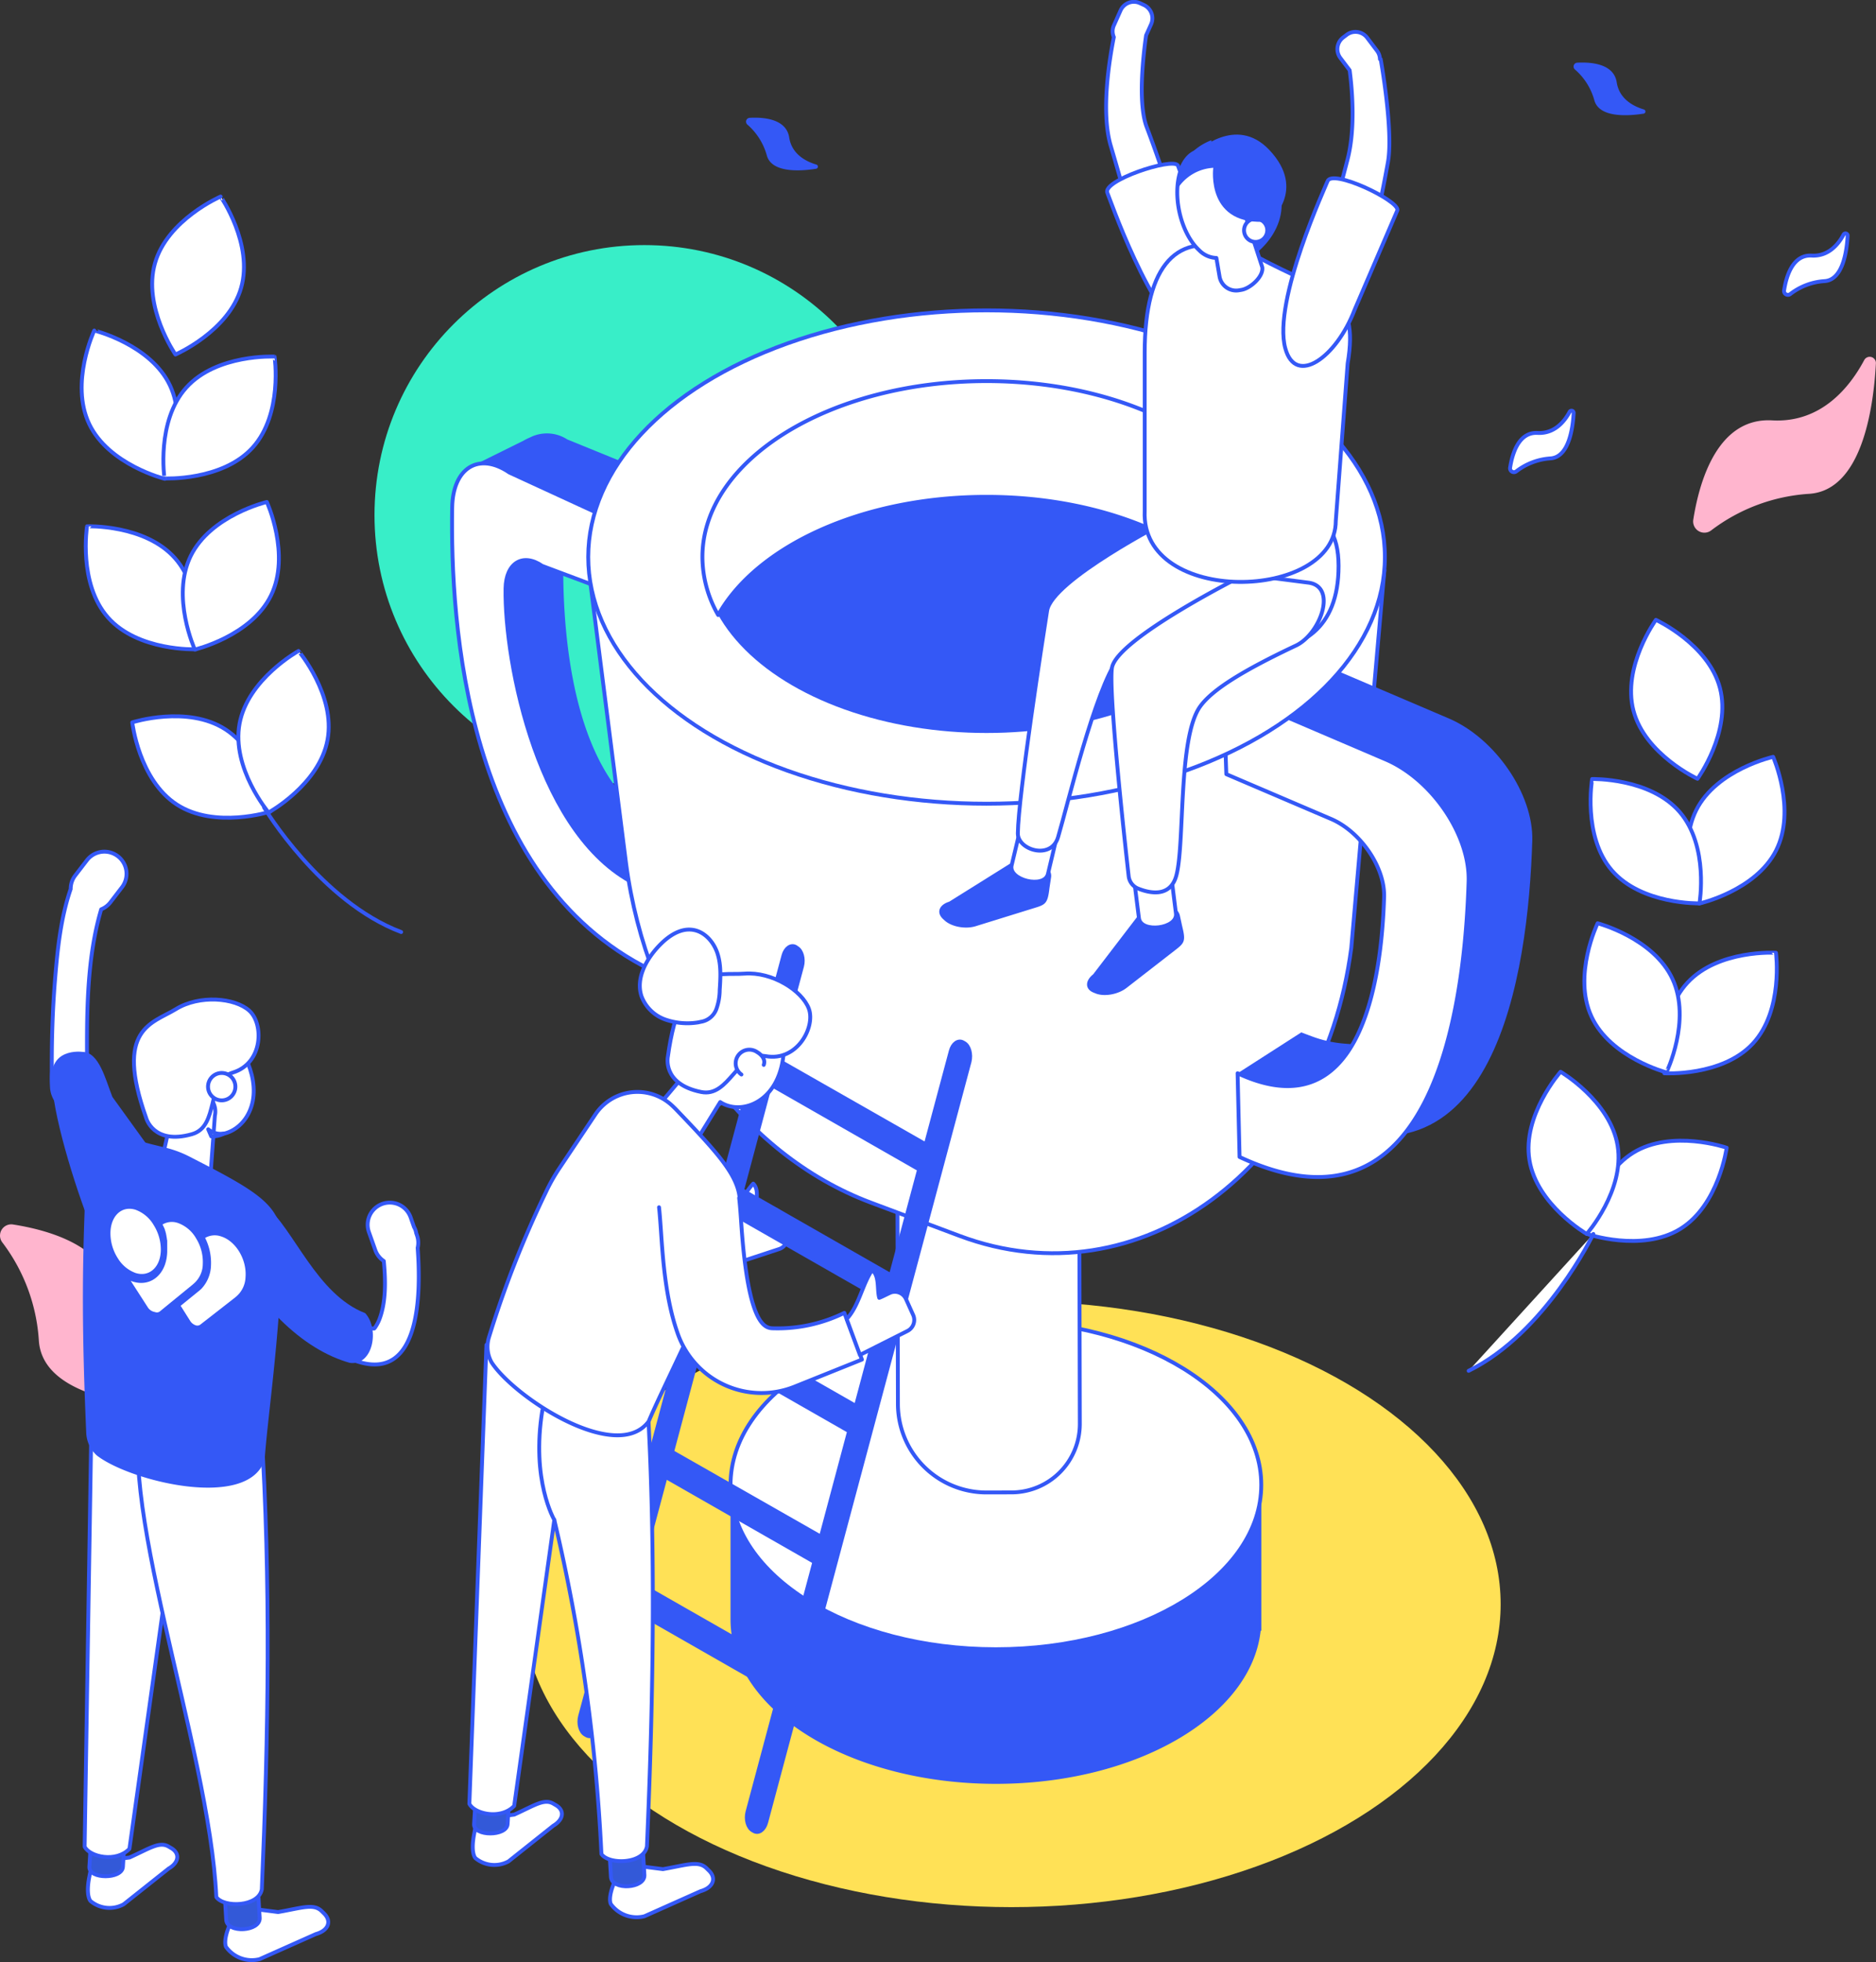 <svg xmlns="http://www.w3.org/2000/svg" viewBox="0 0 485.66 507.65"><rect x="0" y="0" width="485.66" height="507.65" fill="#333333" stroke="none"/><defs><style>.cls-1{fill:#ffb5ce;}.cls-2{fill:#38eec8;}.cls-3{fill:#ffe156;}.cls-4{fill:#fff;}.cls-4,.cls-6,.cls-7,.cls-8{stroke:#3458f6;stroke-linecap:round;stroke-linejoin:round;}.cls-5,.cls-6{fill:#3458f6;}.cls-7{fill:#3359d8;}.cls-8{fill:none;}</style></defs><g id="Calque_2" data-name="Calque 2"><g id="Calque_1-2" data-name="Calque 1"><path class="cls-1" d="M.6,321.44a2.91,2.91,0,0,1,2.76-4.64c10.06,1.57,26.48,6.3,25.7,20.42-.71,12.71,8.6,20.1,15.65,23.86a1.61,1.61,0,0,1-.82,3.05c-12.11-.67-33.06-3.79-33.84-17.41A46.81,46.81,0,0,0,.6,321.44Z"/><circle class="cls-2" cx="166.81" cy="133.27" r="69.86"/><ellipse class="cls-3" cx="261.83" cy="415.03" rx="126.66" ry="78.39"/><path class="cls-4" d="M296.7,9.15,298,6.27a3.79,3.79,0,0,0-1.91-5l-1-.46a3.77,3.77,0,0,0-5,1.9l-1.74,3.89a3.76,3.76,0,0,0,0,3c-1,5.09-3.46,19.07-.8,28.12,9.56,32.6,8.63,32.85,8.59,32.85s10.16,1.32,11-2.44-6.34-24.85-10.26-35.2C294.5,26.78,296,14.09,296.7,9.15Z"/><path class="cls-4" d="M296.09,70.55h0Z"/><path class="cls-4" d="M357.43,15.3h-.19a3.69,3.69,0,0,0-.75-2.15l-2.56-3.39A3.79,3.79,0,0,0,348.64,9l-.9.68A3.79,3.79,0,0,0,347,15l2.4,3.18c.68,5.19,1.52,15.12-.55,23.09-8.53,32.85-9.46,32.62-9.5,32.6s8,6.35,10.7,3.56,7.32-24.58,9.26-35.48C360.77,33.81,357.43,15.3,357.43,15.3Z"/><path class="cls-4" d="M339.36,73.85Z"/><path class="cls-4" d="M186.25,316.08a39.2,39.2,0,0,1-18.62,1.27l-.42-.07v16.26a23.48,23.48,0,0,0,3.48-.54L189,328.69Z"/><path class="cls-4" d="M198.61,312.76c-1.07.32-2.11.65-2.85.84-.29-2.21,1-5.62-.76-7.37-3.05,3.26-4.73,8.65-8.39,11.54l2,9.69,13.09-4.3a3.16,3.16,0,0,0,2.06-3.86l-1.22-4.36A3.16,3.16,0,0,0,198.61,312.76Z"/><path class="cls-5" d="M296.25,383.69a100.55,100.55,0,0,0-38.43-7.26,101.87,101.87,0,0,0-35.48,6.1L189.12,382V419c0,23.48,30.76,42.52,68.7,42.52,36.37,0,66.13-17.49,68.54-39.62h.17V384.17Z"/><ellipse class="cls-4" cx="257.82" cy="384.17" rx="68.7" ry="42.52"/><path class="cls-4" d="M232.34,276.36h47.09a0,0,0,0,1,0,0v92.09a17.7,17.7,0,0,1-17.7,17.7h-6.47a22.91,22.91,0,0,1-22.91-22.91V276.36a0,0,0,0,1,0,0Z" transform="translate(-0.72 0.56) rotate(-0.13)"/><path class="cls-5" d="M146.87,113.7a9.7,9.7,0,0,0-9.25-.72l0,0-.26.13a16.18,16.18,0,0,0-1.87.92l-12.9,6.38,5,3.12a14.49,14.49,0,0,0-.86,4.65c-.5,29.76,3.51,90.33,35.86,110.59l5.9-26.63c-20.69-13-23-49.39-22.65-68.43.06-3.5,1.32-5.88,3.23-6.85l6.38,4,1-2.16,16.32,11.1a1.19,1.19,0,0,0,.16.1l6.36-23Z"/><path class="cls-4" d="M131.86,122.25,165,137.51l-7,20.89c-.05,0,1.61-4.77,1.61-4.77l-19.24-7.22c-5-3.45-9.39-.78-9.5,5.83-.31,19,8.43,65.1,34.76,77l2.78,21.65c-47.91-23.67-51.84-89.72-51.35-119.49C117.19,121,124,116.87,131.86,122.25Z"/><path class="cls-4" d="M152.82,150.69l9.24,72.58c5.42,41.12,30.13,75.39,63.33,87.85l23,8.62c46.43,17.41,93.95-17.49,101.43-74.49l8.57-97.75Z"/><path class="cls-5" d="M375.05,185.87,333.17,168l.75,21.77.25.1L361,201.29c7.7,3.25,14.05,12.54,13.81,20.22-.68,22.15-6.26,60.43-37.92,45.61l.51,21.65c49.48,23.17,58.22-36.67,59.28-71.3C397,205.46,387.08,191,375.05,185.87Z"/><path class="cls-5" d="M336.85,267.12l-16.46,10.56,27.71,13.59,15.49-19.93L347.91,270a31.25,31.25,0,0,1-8.1-1.8Z"/><path class="cls-4" d="M358.6,196.43l-41.89-17.91.76,21.77a1.78,1.78,0,0,0,.24.11l26.8,11.45c7.69,3.25,14.05,12.53,13.81,20.22-.68,22.15-6.27,60.43-37.93,45.61l.51,21.65c49.49,23.17,58.23-36.67,59.29-71.3C380.56,216,370.63,201.5,358.6,196.43Z"/><ellipse class="cls-4" cx="255.4" cy="144.12" rx="103.12" ry="63.82"/><ellipse class="cls-5" cx="255.4" cy="144.12" rx="73.55" ry="45.52"/><path class="cls-4" d="M255.4,128.54c32.15,0,59.47,12.76,69.48,30.55a30.41,30.41,0,0,0,4.07-15C329,119,296,98.6,255.4,98.6S181.84,119,181.84,144.12a30.32,30.32,0,0,0,4.08,15C195.92,141.3,223.25,128.54,255.4,128.54Z"/><path class="cls-4" d="M304.12,165.31c2,0,42.45,14.58,42.41-18.91s-51.62,4.75-51.62,4.75Z"/><path class="cls-5" d="M245.73,233.29l16-10c2-.62,6-.15,8.65.81A2.65,2.65,0,0,1,272.1,227l-.4,2.66c-.45,3.86-.91,4.33-3.53,5.14l-15.59,4.83c-2.63.82-6.2.16-8-1.45l-.5-.46C242.39,236.09,243.1,234.1,245.73,233.29Z"/><path class="cls-4" d="M271.29,226.12c-.93,3.86-10.32,1.6-9.39-2.26l3-12.55,9.38,2.26Z"/><path class="cls-5" d="M283,252.08l11.49-15c1.65-1.28,5.6-2.27,8.38-2.29a2.64,2.64,0,0,1,2.58,2.11l.57,2.63c.94,3.77.68,4.37-1.49,6.06l-12.88,10c-2.17,1.69-5.75,2.34-8,1.44l-.62-.25C280.9,255.88,280.87,253.77,283,252.08Z"/><path class="cls-4" d="M304.43,236.35c.49,3.94-9.09,5.14-9.58,1.2l-1.61-12.8,9.59-1.2Z"/><path class="cls-4" d="M302.22,134.76S272.33,150.05,271.08,158c-1.1,7-7.47,47.85-7.58,57.6-.05,4.31,8.63,7,10.41,1,2.52-8.51,9.5-37.92,15.53-46.24s35.93-20.06,35.93-20.06Z"/><path class="cls-4" d="M322.28,148.63s-33.44,16.68-34.43,24.26c-.85,6.62,3.27,44.31,4.34,53.79a3.93,3.93,0,0,0,2.49,3.23c3,1.2,8.28,2.32,9.84-3.35,2.24-8.14.39-35.64,6.15-43.74,3.12-4.39,11.15-9.35,24.87-15.82,6.27-3,10.76-15.29,3.14-16.26Z"/><path class="cls-4" d="M314.79,69.06l-9.87-26.27c-1.36-2.13-19.9,4-18.21,7.19.3.57,11.12,32.13,22,38.66C317.57,94,319.93,81.13,314.79,69.06Z"/><path class="cls-4" d="M296.34,132.22v-41c0-23.06,8.72-31.59,23.24-26.29l6,1.59c17.53,9.45,26.44,9,23.3,27.53l-3.07,40.68C345.82,155.67,295.23,156.83,296.34,132.22Z"/><path class="cls-5" d="M318.79,64.66s2.36,2.21,3.55,2.47,13-7.86,8.39-19.57c-2.9-7.43-15.7-3.94-15.7-3.94Z"/><path class="cls-4" d="M326.77,69.12l-2.46-7.57.09-.2-.11.15-1.56-4.82A4.37,4.37,0,0,0,321.17,54c-.43-5.07-2.5-10.19-5.58-13-4.33-3.93-9-1.81-10.41,4.74s.93,15,5.26,19a6.54,6.54,0,0,0,4.46,2l.82,4.82a4.35,4.35,0,0,0,5,3.55l.7-.12C323.78,74.56,327.17,71.47,326.77,69.12Z"/><path class="cls-4" d="M328,60.18a3,3,0,1,1-2.26-3.51A2.95,2.95,0,0,1,328,60.18Z"/><path class="cls-5" d="M314.09,43.42S312,58.86,328.61,57.29c0,0,9.89-8,0-18.49-8.71-9.21-18.75.48-18.75.48Z"/><path class="cls-5" d="M304.79,48.91a11.77,11.77,0,0,1,9.3-5.49l-.49-7.13S304.55,39.21,304.79,48.91Z"/><path class="cls-4" d="M350.67,80.17l11.09-25.78c.49-2.48-17.11-10.91-18.12-7.43-.18.62-14.24,30.88-10.91,43.13C335.43,100.05,346,92.44,350.67,80.17Z"/><path class="cls-6" d="M249.66,269.89l-.35-.2c-1.23-.7-2.66.3-3.17,2.22l-6.47,24.16-38.51-21.95L207.63,250c.51-1.92-.08-4.07-1.31-4.77L206,245c-1.23-.7-2.66.3-3.18,2.22l-7,26.14h0l-.68,2.54h0l-8.37,31.3h0l-.5,1.87-8.55,32h0l0,.13-9.34,34.95-.35,1.3h0l-8.37,31.3h0l-.68,2.54h0L150.18,444c-.51,1.92.07,4.07,1.3,4.77l.35.2c1.23.7,2.66-.3,3.17-2.22L163.23,416l38.51,22-8.23,30.77c-.51,1.92.08,4.07,1.31,4.77l.34.2c1.23.7,2.66-.3,3.18-2.22L251,274.66C251.47,272.74,250.89,270.59,249.66,269.89Zm-11.72,32.67-7.32,27.35-38.5-22,7.31-27.36Zm-16.36,61.19-38.51-22,7.31-27.35,38.51,22Zm-9.05,33.83L174,375.63l7.31-27.35,38.51,22ZM165,409.47l7.31-27.36,38.51,22-7.31,27.35Z"/><path class="cls-4" d="M422.8,298.24c-10,6.17-12,21-12,21S425,324.11,435,317.94s12-21,12-21S432.79,292.08,422.8,298.24Z"/><path class="cls-4" d="M395.94,300.13c1.88,11.59,14.83,19.12,14.83,19.12s9.9-11.25,8-22.83S404,277.29,404,277.29,394.05,288.54,395.94,300.13Z"/><path class="cls-4" d="M436.87,254.22c-8,8.61-6,23.46-6,23.46s15,.89,22.94-7.72,5.95-23.46,5.95-23.46S444.85,245.61,436.87,254.22Z"/><path class="cls-4" d="M412,263c4.91,10.66,19.41,14.46,19.41,14.46S437.92,264,433,253.33s-19.41-14.46-19.41-14.46S407.07,252.36,412,263Z"/><path class="cls-4" d="M439.13,209.58c-5.28,10.48.78,24.19.78,24.19s14.62-3.29,19.9-13.77-.78-24.19-.78-24.19S444.41,199.1,439.13,209.58Z"/><path class="cls-4" d="M422.87,183.86c3,11.36,16.58,17.63,16.58,17.63s8.79-12.14,5.81-23.49-16.58-17.63-16.58-17.63S419.89,172.5,422.87,183.86Z"/><path class="cls-4" d="M417.3,225.21c7.68,8.88,22.66,8.51,22.66,8.51s2.54-14.76-5.13-23.65-22.66-8.52-22.66-8.52S409.63,216.32,417.3,225.21Z"/><path class="cls-4" d="M38.89,313.6a148.73,148.73,0,0,0-13.83-29.45c-.65-1.06-1.28-2.19-2-3.19a7.92,7.92,0,0,1-.45.81,2.35,2.35,0,0,0,.18-1.18,3.55,3.55,0,0,0-.56-.83c-.44-.32,0-.67.47-.65-.07-.63-.14-1.21-.15-1.5-.07-13.69-.34-28.94,3.65-42.35a5.66,5.66,0,0,0,2.36-1.78l3-3.91a5.72,5.72,0,0,0-9.06-7l-3,3.91A5.64,5.64,0,0,0,18.3,230c-2.61,7.54-3.43,15.79-4.07,23.68s-.86,15.69-.82,23.54a38.52,38.52,0,0,0,.06,4.43c.25,2.2,1.42,3.51,2.58,5.32a135.38,135.38,0,0,1,14,28.94C32,321.4,40.81,319.16,38.89,313.6Z"/><path class="cls-4" d="M22.82,280.67c.08.09.14.19.22.29.62-1.36.13-1.82-.36-1.85.05.49.09,1,.09,1.48A.22.22,0,0,1,22.82,280.67Z"/><path class="cls-5" d="M13.57,281c.54,9.11,6.52,28.31,11,38.93.87,3.11,5-2.45,7.11-3.63l7.93-2.89c1.73-1,4.72-7.42,3.73-9.89L29.1,283.8c-1.77-4.44-3.44-11.62-7.74-11.65C21.36,272.15,11.9,270.76,13.57,281Z"/><path class="cls-4" d="M25.64,481.58l7.89-1c5.29-2.4,7.75-4.19,10.11-2.84l.66.39c2.35,1.36,2.06,3.75-.66,5.32L32,492.69a7.66,7.66,0,0,1-8.54-.83s-1.3-1.17-.37-6.11C23.66,482.94,23.47,482.84,25.64,481.58Z"/><path class="cls-7" d="M31.82,483c-.2,3.23-8.88,3.23-8.68,0l.64-10.5h8.68Z"/><path class="cls-4" d="M33.51,478.33c-3.46,3.63-10.28,2.08-11.6-.55l1.77-110.55,24.41,7.29Z"/><path class="cls-4" d="M57.82,287.72c-1.13,8-6.52,10.91-12,6.59s-9.08-14.28-8-22.24,6.51-10.91,12-6.58S59,279.77,57.82,287.72Z"/><path class="cls-4" d="M63.54,493.61,72,494.69c6.15-1.07,9.2-2.28,11.28-.24l.59.58c2.09,2.05,1.14,4.46-2.11,5.36l-14.56,6.49a8.22,8.22,0,0,1-8.67-3.15s-1-1.57,1.25-6.46C61.1,494.48,60.94,494.33,63.54,493.61Z"/><path class="cls-7" d="M67.23,496.19c.21,3.56-8.46,4.07-8.67.51l-.68-11.57,8.66-.52Z"/><path class="cls-4" d="M67.78,488.81c-.83,4.58-9.86,4.78-11.78,2-1.73-39-27.56-106.07-18.38-129.5l30,7.92C70.15,409.12,69.49,449,67.78,488.81Z"/><path class="cls-4" d="M65.55,284.17c-1.13,8-8.95,11.87-14.47,7.55S42,277.44,43.13,269.48s6.51-10.91,12-6.58S66.67,276.21,65.55,284.17Z"/><path class="cls-4" d="M46.22,307.8l-.8-.18a5.06,5.06,0,0,1-3.83-6L45,286.29a5.07,5.07,0,0,1,6-3.83l.8.18a5.06,5.06,0,0,1,3.83,6l-1.12,15.18C54,306.57,48.94,308.41,46.22,307.8Z"/><path class="cls-4" d="M37.83,289.21s1.84,7.09,11.88,4.22c7.21-2.06,3.4-13.72,10.58-15.94,7.89-2.45,8-12.63,4.25-16s-12.9-4.15-19-.41S29.57,266,37.83,289.21Z"/><path class="cls-4" d="M60.9,281.64a3.54,3.54,0,1,1-3-4A3.54,3.54,0,0,1,60.9,281.64Z"/><path class="cls-5" d="M25.08,376.57a8.32,8.32,0,0,1-2.75-5.71c-1.16-26.4-1-41.93-.42-57.73-.44-23.07,1.9-21.31,17-17.17L43.14,297a27.82,27.82,0,0,1,5.84,2.2c19.8,10.14,25.08,13.28,23.93,25.57-.35,20.2-3.75,42.93-4.39,52.87C64.37,390.86,33.61,383.22,25.08,376.57Z"/><path class="cls-4" d="M54.69,294l-.79-1.83A5,5,0,0,0,58,293.26,6.47,6.47,0,0,1,54.69,294Z"/><path class="cls-4" d="M108.12,322.85a5.67,5.67,0,0,0-.17-3.23l-.21-.61a4.31,4.31,0,0,0-.56-1.56l-.88-2.5a5.72,5.72,0,1,0-10.79,3.83l1.65,4.66a5.71,5.71,0,0,0,2.2,2.82c.47,5.09.59,10.51-1.13,15.06a11,11,0,0,1-1.17,2.2s-.51.26-.18.2a5.86,5.86,0,0,1-3.51-1.08c-5.19-3.07-10.25-7.9-14.54-12.13-4.72-4.65-8-10.26-11.17-16.05-2.77-5.13-11.14-1.48-8.34,3.7,4.09,7.59,8.5,14.57,14.88,20.44,3.16,2.91,6.52,5.62,9.83,8.38,2.59,2.16,5.31,4.25,8.57,5.29C108.88,357.45,109,334.57,108.12,322.85Z"/><path class="cls-5" d="M55.38,317c10.83,20.86,23,32.14,35.16,35.6,6.06.88,7.77-8.81,4-12.86C81.9,334.86,76.05,317.89,68.79,312c-2.09-2.68-5.94-5.22-17.23-1.51l.36-1.77C48.73,311,53.33,314,55.38,317Z"/><path class="cls-4" d="M392.56,121.93a1,1,0,0,1-1.61-1c.55-3.49,2.19-9.19,7.09-8.92,4.41.24,7-3,8.29-5.44a.56.56,0,0,1,1.06.29c-.24,4.2-1.32,11.47-6.05,11.74A16.29,16.29,0,0,0,392.56,121.93Z"/><path class="cls-4" d="M463.5,76.05a1,1,0,0,1-1.62-1c.55-3.49,2.19-9.19,7.1-8.92,4.41.25,7-3,8.28-5.43a.56.56,0,0,1,1.06.28c-.23,4.21-1.32,11.48-6,11.75A16.23,16.23,0,0,0,463.5,76.05Z"/><path class="cls-1" d="M443,137.22a2.91,2.91,0,0,1-4.64-2.77c1.57-10,6.31-26.47,20.42-25.69,12.71.7,20.11-8.6,23.86-15.65a1.61,1.61,0,0,1,3,.82C485,106,481.86,127,468.25,127.77A46.81,46.81,0,0,0,443,137.22Z"/><path class="cls-5" d="M407.74,18a1,1,0,0,1,.6-1.78c3.53-.19,9.45.23,10.2,5.09.68,4.36,4.37,6.2,7,7a.56.56,0,0,1-.05,1.1c-4.16.64-11.5,1.09-12.75-3.48A16.18,16.18,0,0,0,407.74,18Z"/><path class="cls-5" d="M193.51,32.26a1,1,0,0,1,.6-1.78c3.53-.19,9.45.24,10.2,5.09.67,4.36,4.37,6.21,7,7a.56.56,0,0,1-.06,1.1c-4.16.65-11.5,1.09-12.74-3.47A16.33,16.33,0,0,0,193.51,32.26Z"/><path class="cls-4" d="M125.24,470.48l7.89-1c5.28-2.4,7.75-4.2,10.1-2.84l.67.39c2.35,1.36,2,3.75-.66,5.32l-11.6,9.23a7.69,7.69,0,0,1-8.55-.83s-1.29-1.17-.37-6.11C123.25,471.84,123.07,471.74,125.24,470.48Z"/><path class="cls-4" d="M163.13,482.51l8.49,1.08c6.14-1.07,9.19-2.28,11.28-.24l.59.58c2.09,2,1.13,4.46-2.12,5.36l-14.55,6.49a8.24,8.24,0,0,1-8.68-3.15s-1-1.57,1.26-6.46C160.7,483.38,160.54,483.23,163.13,482.51Z"/><path class="cls-7" d="M166.82,485.09c.21,3.56-8.45,4.07-8.66.51L157.48,474l8.66-.52Z"/><path class="cls-7" d="M131.41,471.93c-.2,3.23-8.87,3.23-8.68,0l.65-10.5h8.68Z"/><path class="cls-4" d="M167.34,358.1l-25.15,1.41-16.26-11.57-4.42,118.74c1.32,2.63,8.14,4.18,11.6.55l10.39-74a471.34,471.34,0,0,1,12.2,86.45c1.93,2.81,11,2.61,11.78-2C169.2,437.9,169.86,398,167.34,358.1Z"/><path class="cls-4" d="M191.34,281.2c-4.67,6.54-10.81,6.67-13.72.29s-1.48-16.85,3.19-23.4,10.81-6.68,13.71-.3S196,274.65,191.34,281.2Z"/><path class="cls-4" d="M200.42,257.94c-2.91-6.38-9-6.25-13.72.29A27.68,27.68,0,0,0,182,272.86a5,5,0,0,0-1.41,1.16l-10.08,12a5.06,5.06,0,0,0,.62,7.12l.63.53c2.13,1.79,7.43,2.47,9.21.34l5.48-8.88c3.9,2.55,9.8,1.45,13.35-3.53C204.5,275.06,203.33,264.32,200.42,257.94Z"/><path class="cls-4" d="M172.91,273.31s-1.64,7.14,8.6,9.21c7.34,1.5,9.34-10.61,16.73-9.27,8.14,1.47,12.9-7.54,11.16-12.26s-9.54-9.63-16.64-9.09S176.27,248.92,172.91,273.31Z"/><path class="cls-4" d="M191.94,278a3.54,3.54,0,1,1,4.11-5.77s2.38,1.29,1.67,3.28"/><path class="cls-4" d="M167.29,282.7a13.2,13.2,0,0,1,6.58,3.22c.47.43.92.87,1.36,1.33,15.37,16.07,19.32,20.77,14.2,32-7,19-17.64,39.31-21.5,48.5-8.26,11.1-34.81-6.21-40.68-15.3a8.26,8.26,0,0,1-.72-6.29,262.15,262.15,0,0,1,14.75-37.64,47.59,47.59,0,0,1,3.53-6.26l9.32-13.94a13.11,13.11,0,0,1,13.16-5.62Z"/><path class="cls-4" d="M191.35,309.94c.24,2.06.4,4.42.57,6.92,1.85,26.77,6.3,26.8,8.44,26.81a39.15,39.15,0,0,0,18.22-4l4.56,12.08-17.43,7a23,23,0,0,1-30.23-13.64c-.06-.16-.11-.32-.17-.49-3-8.64-3.7-18.83-4.21-26.27-.16-2.26-.31-4.4-.49-6"/><path class="cls-4" d="M230.31,334.53c-1,.47-2,1-2.69,1.25-.62-2.14.11-5.7-1.85-7.17-2.53,3.68-3.39,9.25-6.58,12.65l3.43,9.29,12.31-6.2a3.18,3.18,0,0,0,1.47-4.13l-1.86-4.13A3.15,3.15,0,0,0,230.31,334.53Z"/><path class="cls-4" d="M50.46,343.34h0a1.8,1.8,0,0,0,1.72-.25h0l8.87-6.91h0l.41-.34a7.38,7.38,0,0,0,2.6-5.34c.39-4.8-2.61-9.82-6.68-11.09a5.46,5.46,0,0,0-4.93.69,13.81,13.81,0,0,1,1.67,7.25h0a8.66,8.66,0,0,1-2.4,5.8h0l-.39.34-5.22,4.24L48.8,342A3.21,3.21,0,0,0,50.46,343.34Z"/><path class="cls-4" d="M28.09,319.11a12.49,12.49,0,0,0,2,6.71,9.47,9.47,0,0,0,4.84,4c3.82,1.22,7.06-1.54,7.2-6.25a12.39,12.39,0,0,0-1.9-6.85,9.55,9.55,0,0,0-5-4.21C31.29,311.29,28.09,314.29,28.09,319.11Z"/><path class="cls-4" d="M53,327a12,12,0,0,0-1.78-6.82,9.4,9.4,0,0,0-5-4.24,5.22,5.22,0,0,0-4.8.7l.09.16.1.2c.05.09.1.18.14.27l.09.18.14.3c0,.06,0,.11.07.17s.11.24.16.37a1,1,0,0,1,0,.1l.18.47c0,.05,0,.09,0,.13l.12.35c0,.06,0,.12,0,.18l.09.3a1.46,1.46,0,0,1,0,.2c0,.09.05.19.08.28s0,.14,0,.21a1.4,1.4,0,0,1,.06.28c0,.07,0,.14.05.21a2.74,2.74,0,0,0,0,.28l0,.21c0,.09,0,.19,0,.28l0,.21,0,.28c0,.07,0,.14,0,.2s0,.2,0,.3a1.21,1.21,0,0,1,0,.19c0,.11,0,.22,0,.32s0,.11,0,.16,0,.32,0,.48a11.4,11.4,0,0,1-.15,1.48c0,.14-.05.28-.08.42a6.23,6.23,0,0,1-.2.8l-.12.39c-1.18,3.34-4.06,5.08-7.39,4.19l-.37-.11-.47-.17-.14-.06a3.68,3.68,0,0,1-.35-.15l-.14-.06-.46-.25,0,0c-.14-.08-.28-.16-.41-.25l-.06,0,5.48,8.5A3.22,3.22,0,0,0,40,339.94h0a1.73,1.73,0,0,0,1.71-.27l2.92-2.39h0l5.6-4.57h0l.39-.35A7.25,7.25,0,0,0,53,327Z"/><path class="cls-4" d="M412.49,319.25s-12.31,25.62-32.29,35.41"/><path class="cls-4" d="M58.38,188.72C68.23,195.1,69.92,210,69.92,210s-14.28,4.54-24.13-1.84-11.55-21.27-11.55-21.27S48.53,182.34,58.38,188.72Z"/><path class="cls-4" d="M84.79,191.42C82.65,203,69.53,210.21,69.53,210.21s-9.65-11.47-7.51-23,15.26-18.79,15.26-18.79S86.93,179.88,84.79,191.42Z"/><path class="cls-4" d="M45.29,144.4c7.79,8.79,5.44,23.59,5.44,23.59s-15,.55-22.77-8.23-5.43-23.59-5.43-23.59S37.5,135.62,45.29,144.4Z"/><path class="cls-4" d="M70.16,154.05c-5.14,10.55-19.72,14-19.72,14s-6.23-13.63-1.08-24.18,19.72-14,19.72-14S75.31,143.5,70.16,154.05Z"/><path class="cls-4" d="M44,99.72c5,10.6-1.32,24.17-1.32,24.17s-14.54-3.62-19.59-14.21,1.31-24.17,1.31-24.17S39,89.12,44,99.72Z"/><path class="cls-4" d="M62.42,74.46c-3.22,11.29-17,17.26-17,17.26s-8.52-12.33-5.3-23.62,17-17.25,17-17.25S65.65,63.17,62.42,74.46Z"/><path class="cls-4" d="M65.42,115.78c-7.87,8.71-22.84,8-22.84,8S40.37,109,48.24,100.26s22.84-8,22.84-8S73.29,107.06,65.42,115.78Z"/><path class="cls-8" d="M68.37,208.93S83,233.28,103.86,241.14"/><path class="cls-4" d="M181.8,264.29a5.12,5.12,0,0,0,3.64-3.19,15,15,0,0,0,.88-5c.21-3.14.4-6.36-.56-9.36s-3.34-5.75-6.46-6.18c-3.37-.47-6.49,1.8-8.82,4.28-3.26,3.48-5.9,8.34-4.42,12.87a10.17,10.17,0,0,0,6,6,17.35,17.35,0,0,0,8.64.81Z"/><path class="cls-8" d="M143.5,393.23s-6.05-10.19-3.09-28.39"/></g></g></svg>